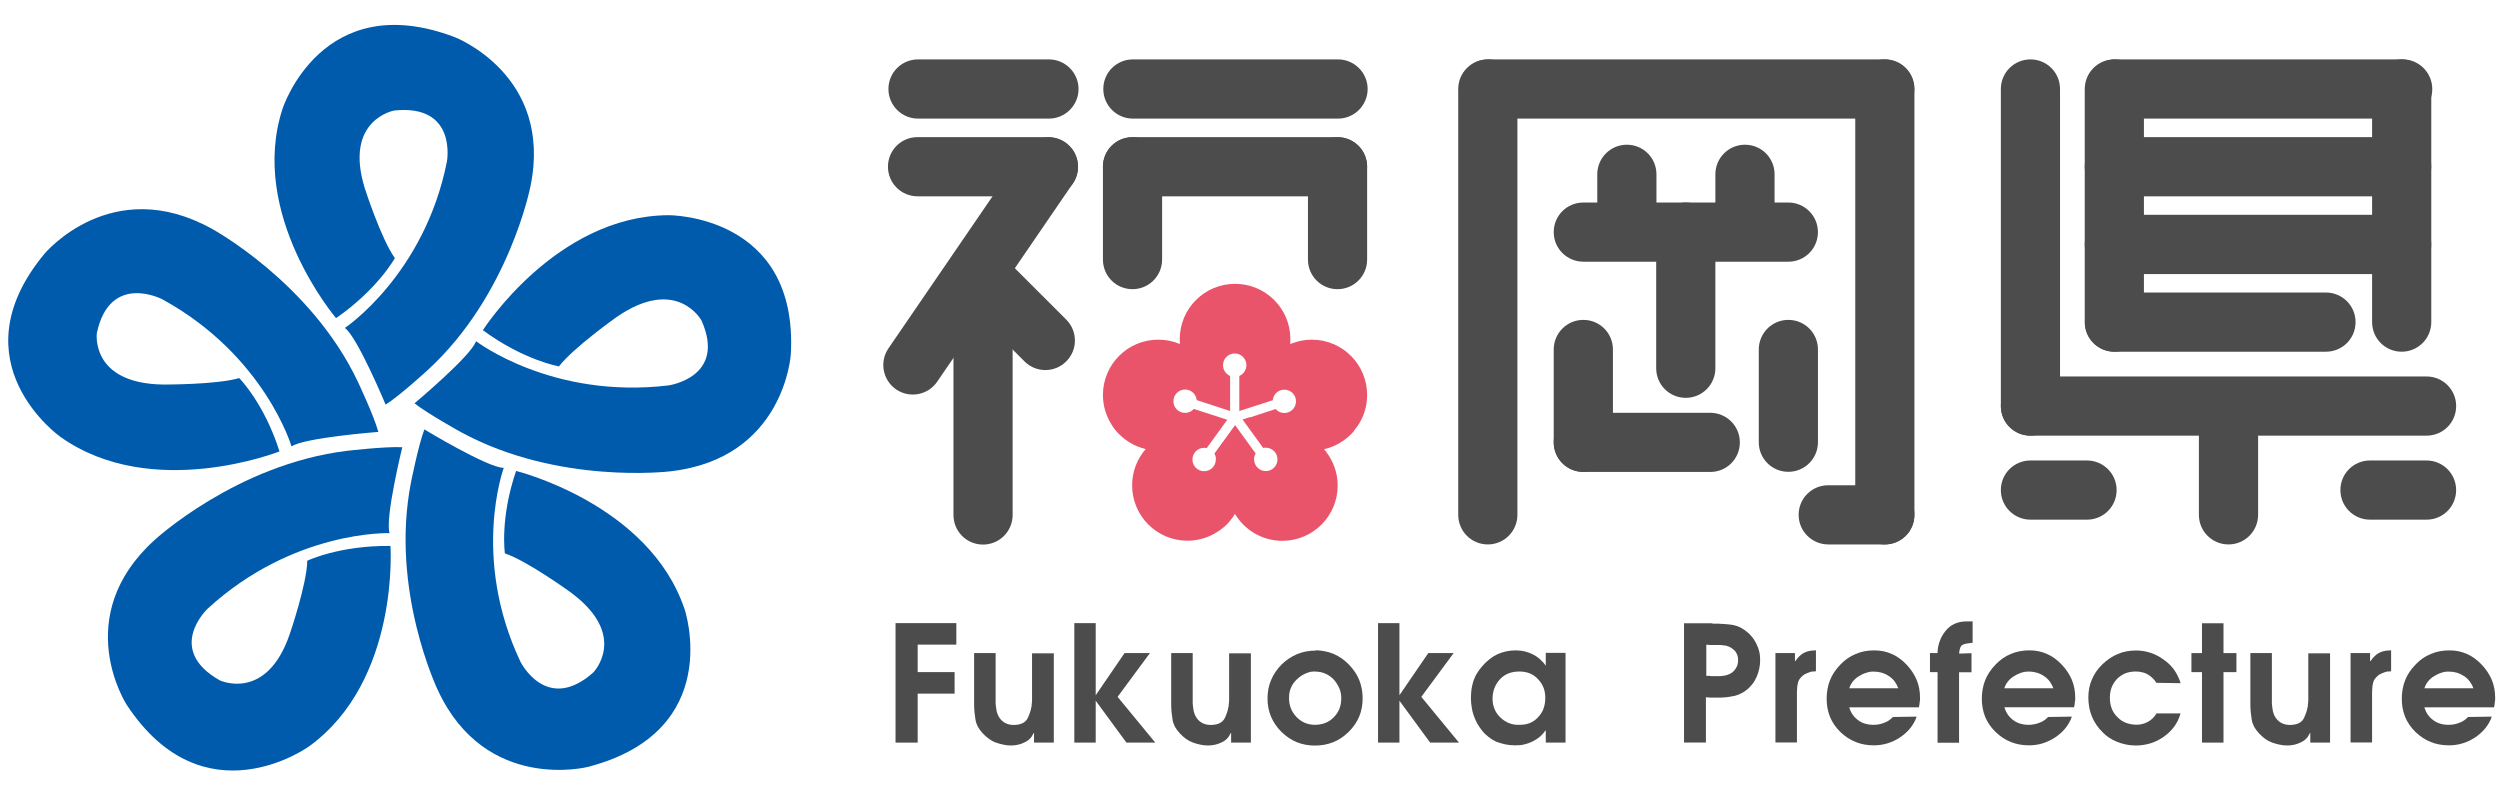 <svg width="88" height="28" viewBox="0 0 88 28" fill="none" xmlns="http://www.w3.org/2000/svg">
<g id="_x3C_&#227;&#131;&#172;&#227;&#130;&#164;&#227;&#131;&#164;&#227;&#131;&#188;_x3E_" clip-path="url(#clip0_1104_1221)">
<g id="_&#229;&#142;&#159;&#229;&#175;&#184;_x28_&#232;&#138;&#177;&#227;&#129;&#130;&#227;&#130;&#138;_x29_">
<path id="Vector" d="M14.59 14.197C14.59 14.197 16.594 12.521 16.756 12.009C16.756 12.009 19.417 14.057 23.527 13.567C23.527 13.567 25.588 13.287 24.691 11.278C24.691 11.278 23.824 9.698 21.706 11.159C21.706 11.159 20.179 12.241 19.675 12.897C19.675 12.897 18.437 12.682 16.997 11.623C16.997 11.623 19.561 7.593 23.535 7.575C23.535 7.575 28.109 7.545 27.837 12.468C27.837 12.468 27.623 16.136 23.592 16.591C23.592 16.591 19.658 17.076 16.227 15.212C16.227 15.212 15.041 14.556 14.585 14.192" fill="#005BAC"/>
<path id="Vector_2" d="M13.575 14.245C13.575 14.245 12.577 11.851 12.139 11.544C12.139 11.544 14.94 9.676 15.732 5.684C15.732 5.684 16.104 3.658 13.877 3.89C13.877 3.89 12.087 4.209 12.844 6.638C12.844 6.638 13.413 8.406 13.899 9.085C13.899 9.085 13.308 10.17 11.829 11.199C11.829 11.199 8.726 7.549 9.947 3.824C9.947 3.824 11.33 -0.469 16.008 1.308C16.008 1.308 19.479 2.638 18.673 6.555C18.673 6.555 17.929 10.389 15.063 13.019C15.063 13.019 14.074 13.93 13.57 14.245" fill="#005BAC"/>
<path id="Vector_3" d="M13.322 15.203C13.322 15.203 10.7 15.405 10.262 15.715C10.262 15.715 9.321 12.516 5.72 10.538C5.72 10.538 3.873 9.566 3.409 11.72C3.409 11.72 3.164 13.496 5.742 13.536C5.742 13.536 7.628 13.544 8.42 13.308C8.42 13.308 9.304 14.197 9.838 15.89C9.838 15.89 5.343 17.667 2.127 15.378C2.127 15.378 -1.602 12.752 1.566 8.932C1.566 8.932 3.925 6.091 7.462 8.056C7.462 8.056 10.932 9.934 12.591 13.426C12.591 13.426 13.168 14.643 13.317 15.203" fill="#005BAC"/>
<path id="Vector_4" d="M14.16 15.746C14.16 15.746 13.543 18.258 13.714 18.766C13.714 18.766 10.335 18.648 7.307 21.427C7.307 21.427 5.797 22.849 7.735 23.948C7.735 23.948 9.377 24.722 10.199 22.32C10.199 22.32 10.803 20.56 10.816 19.738C10.816 19.738 11.946 19.195 13.744 19.217C13.744 19.217 14.072 23.965 10.873 26.276C10.873 26.276 7.18 28.945 4.457 24.805C4.457 24.805 2.453 21.72 5.438 19.011C5.438 19.011 8.322 16.341 12.217 15.869C12.217 15.869 13.56 15.711 14.156 15.742" fill="#005BAC"/>
<path id="Vector_5" d="M14.945 15.12C14.945 15.12 17.185 16.476 17.733 16.468C17.733 16.468 16.577 19.605 18.319 23.291C18.319 23.291 19.234 25.137 20.884 23.671C20.884 23.671 22.153 22.371 20.083 20.848C20.083 20.848 18.564 19.745 17.772 19.479C17.772 19.479 17.592 18.258 18.166 16.577C18.166 16.577 22.857 17.732 24.1 21.452C24.1 21.452 25.544 25.728 20.704 26.993C20.704 26.993 17.093 27.925 15.409 24.288C15.409 24.288 13.719 20.765 14.468 16.975C14.468 16.975 14.73 15.658 14.936 15.12" fill="#005BAC"/>
<path id="Vector_6" d="M31.523 21.934H33.663V22.691H32.302V23.658H33.602V24.416H32.302V26.14H31.523V21.934Z" fill="#4C4C4C"/>
<path id="Vector_7" d="M37.094 22.989V26.14H36.398V25.803H36.385C36.346 25.886 36.302 25.956 36.245 26.009C36.188 26.065 36.127 26.105 36.057 26.135C35.987 26.171 35.908 26.197 35.834 26.214C35.755 26.232 35.672 26.241 35.584 26.241C35.488 26.241 35.396 26.232 35.309 26.21C35.221 26.192 35.134 26.166 35.046 26.135C34.963 26.105 34.884 26.061 34.806 26.004C34.727 25.947 34.657 25.882 34.591 25.812C34.521 25.737 34.464 25.658 34.42 25.58C34.381 25.501 34.35 25.418 34.337 25.335C34.324 25.247 34.311 25.16 34.302 25.068C34.293 24.976 34.289 24.879 34.289 24.779V22.989H35.046V24.696C35.046 24.722 35.046 24.748 35.046 24.77C35.046 24.796 35.051 24.818 35.055 24.849C35.055 24.879 35.064 24.91 35.068 24.941C35.072 24.971 35.077 25.002 35.081 25.033C35.09 25.059 35.099 25.085 35.108 25.116C35.116 25.146 35.125 25.168 35.138 25.195C35.164 25.243 35.195 25.286 35.23 25.33C35.265 25.37 35.309 25.405 35.357 25.435C35.401 25.462 35.453 25.483 35.506 25.497C35.558 25.51 35.615 25.518 35.676 25.518C35.803 25.518 35.908 25.497 35.992 25.457C36.075 25.418 36.14 25.352 36.18 25.269C36.219 25.181 36.254 25.094 36.28 25.002C36.307 24.91 36.32 24.814 36.324 24.713V24.696C36.324 24.696 36.324 24.683 36.328 24.674V22.997H37.086L37.094 22.989Z" fill="#4C4C4C"/>
<path id="Vector_8" d="M37.816 21.934H38.569V24.472L39.584 22.989H40.477L39.339 24.529L40.666 26.14H39.65L38.569 24.665V26.14H37.816V21.934Z" fill="#4C4C4C"/>
<path id="Vector_9" d="M44.031 22.989V26.14H43.335V25.803H43.322C43.282 25.886 43.239 25.956 43.182 26.009C43.125 26.065 43.064 26.105 42.994 26.135C42.924 26.171 42.845 26.197 42.77 26.214C42.692 26.232 42.608 26.241 42.521 26.241C42.425 26.241 42.333 26.232 42.245 26.21C42.158 26.192 42.07 26.166 41.983 26.135C41.9 26.105 41.821 26.061 41.742 26.004C41.663 25.947 41.593 25.882 41.528 25.812C41.458 25.737 41.401 25.658 41.357 25.58C41.318 25.501 41.287 25.418 41.274 25.335C41.261 25.247 41.248 25.16 41.239 25.068C41.23 24.976 41.226 24.879 41.226 24.779V22.989H41.983V24.696C41.983 24.722 41.983 24.748 41.983 24.77C41.983 24.796 41.987 24.818 41.992 24.849C41.992 24.879 42 24.91 42.005 24.941C42.009 24.971 42.013 25.002 42.018 25.033C42.026 25.059 42.035 25.085 42.044 25.116C42.053 25.146 42.062 25.168 42.075 25.195C42.101 25.243 42.132 25.286 42.166 25.33C42.202 25.37 42.245 25.405 42.293 25.435C42.337 25.462 42.39 25.483 42.442 25.497C42.495 25.51 42.552 25.518 42.613 25.518C42.74 25.518 42.845 25.497 42.928 25.457C43.011 25.418 43.077 25.352 43.116 25.269C43.156 25.181 43.191 25.094 43.217 25.002C43.243 24.91 43.256 24.814 43.261 24.713V24.696C43.261 24.696 43.261 24.683 43.265 24.674V22.997H44.022L44.031 22.989Z" fill="#4C4C4C"/>
<path id="Vector_10" d="M46.954 23.023C47.151 23.107 47.326 23.233 47.488 23.4C47.646 23.562 47.768 23.745 47.847 23.942C47.926 24.144 47.965 24.354 47.965 24.581C47.965 24.809 47.926 25.028 47.843 25.225C47.76 25.422 47.637 25.601 47.471 25.763C47.309 25.925 47.125 26.047 46.928 26.126C46.731 26.205 46.512 26.244 46.285 26.244C46.057 26.244 45.847 26.205 45.65 26.126C45.453 26.047 45.274 25.925 45.107 25.763C44.945 25.601 44.823 25.422 44.74 25.225C44.657 25.028 44.617 24.818 44.617 24.586C44.617 24.354 44.657 24.135 44.744 23.934C44.827 23.737 44.95 23.553 45.112 23.391C45.278 23.229 45.462 23.107 45.663 23.023C45.864 22.94 46.083 22.901 46.315 22.901V22.888C46.547 22.896 46.762 22.94 46.954 23.023ZM46.25 23.64C46.25 23.64 46.228 23.64 46.215 23.64H46.18C46.18 23.64 46.171 23.645 46.166 23.645H46.145C46.096 23.658 46.048 23.671 46.005 23.689C45.961 23.706 45.913 23.724 45.869 23.75C45.825 23.776 45.781 23.802 45.742 23.833C45.703 23.864 45.667 23.894 45.637 23.925C45.593 23.969 45.554 24.017 45.519 24.065C45.488 24.113 45.458 24.166 45.436 24.223C45.414 24.279 45.396 24.336 45.387 24.393C45.379 24.45 45.374 24.511 45.374 24.577C45.374 24.704 45.396 24.826 45.44 24.936C45.484 25.045 45.549 25.146 45.637 25.238C45.724 25.33 45.821 25.395 45.93 25.444C46.039 25.487 46.158 25.514 46.285 25.514C46.411 25.514 46.538 25.492 46.652 25.448C46.762 25.404 46.862 25.338 46.95 25.247C47.037 25.159 47.103 25.058 47.147 24.949C47.191 24.835 47.212 24.717 47.212 24.581C47.212 24.446 47.191 24.332 47.142 24.223C47.094 24.113 47.029 24.012 46.946 23.916C46.854 23.824 46.753 23.754 46.648 23.71C46.538 23.662 46.42 23.64 46.289 23.64V23.627C46.289 23.627 46.267 23.64 46.254 23.64" fill="#4C4C4C"/>
<path id="Vector_11" d="M48.507 21.934H49.26V24.472L50.275 22.989H51.168L50.03 24.529L51.356 26.14H50.341L49.26 24.665V26.14H48.507V21.934Z" fill="#4C4C4C"/>
<path id="Vector_12" d="M55.107 26.14H54.411V25.715H54.398C54.35 25.785 54.293 25.851 54.232 25.908C54.17 25.965 54.1 26.013 54.026 26.057C53.947 26.101 53.868 26.14 53.785 26.166C53.706 26.192 53.623 26.214 53.54 26.227H53.514C53.514 26.227 53.496 26.227 53.488 26.232C53.474 26.232 53.466 26.232 53.457 26.232C53.448 26.232 53.439 26.232 53.431 26.232H53.404C53.404 26.232 53.387 26.232 53.378 26.236H53.326C53.203 26.236 53.089 26.223 52.98 26.201C52.87 26.175 52.765 26.144 52.669 26.109C52.573 26.066 52.481 26.009 52.398 25.943C52.315 25.877 52.24 25.807 52.17 25.72C52.109 25.645 52.056 25.562 52.004 25.475C51.956 25.387 51.912 25.295 51.877 25.195C51.842 25.098 51.816 24.993 51.803 24.888C51.785 24.783 51.776 24.678 51.776 24.569C51.776 24.459 51.785 24.354 51.798 24.254C51.811 24.153 51.838 24.057 51.868 23.96C51.899 23.869 51.938 23.781 51.995 23.694C52.048 23.606 52.109 23.523 52.183 23.44C52.262 23.348 52.345 23.269 52.437 23.199C52.525 23.129 52.617 23.072 52.713 23.028C52.809 22.985 52.914 22.95 53.019 22.928C53.124 22.906 53.238 22.893 53.356 22.893C53.466 22.893 53.571 22.906 53.667 22.928C53.763 22.954 53.86 22.985 53.952 23.033C54.043 23.076 54.127 23.133 54.205 23.203C54.284 23.273 54.354 23.348 54.411 23.435V22.98H55.107V26.131V26.14ZM54.328 24.201C54.288 24.092 54.223 23.995 54.135 23.904C54.052 23.812 53.956 23.746 53.846 23.702C53.737 23.659 53.614 23.637 53.483 23.637C53.343 23.637 53.216 23.659 53.102 23.702C52.989 23.746 52.888 23.816 52.8 23.908C52.713 24.004 52.647 24.109 52.603 24.223C52.56 24.337 52.538 24.464 52.538 24.599C52.538 24.726 52.56 24.849 52.608 24.958C52.652 25.068 52.722 25.168 52.814 25.256C52.906 25.343 53.006 25.409 53.116 25.453C53.225 25.497 53.343 25.518 53.474 25.514C53.61 25.514 53.737 25.497 53.846 25.453C53.956 25.409 54.056 25.339 54.14 25.247C54.227 25.155 54.293 25.055 54.332 24.941C54.372 24.831 54.394 24.704 54.394 24.569V24.556C54.394 24.429 54.372 24.311 54.332 24.201" fill="#4C4C4C"/>
<path id="Vector_13" d="M59.278 26.14V21.939H60.267C60.267 21.939 60.281 21.952 60.289 21.952H60.342C60.438 21.952 60.53 21.952 60.622 21.961C60.714 21.965 60.801 21.974 60.889 21.983C60.976 21.991 61.064 22.009 61.151 22.04C61.239 22.07 61.322 22.118 61.405 22.175C61.493 22.237 61.572 22.302 61.637 22.381C61.707 22.455 61.764 22.543 61.812 22.635C61.86 22.731 61.9 22.827 61.922 22.924C61.948 23.02 61.957 23.125 61.957 23.23C61.957 23.335 61.948 23.44 61.926 23.536C61.904 23.637 61.873 23.733 61.834 23.825C61.79 23.922 61.742 24.009 61.677 24.088C61.615 24.167 61.541 24.241 61.458 24.302C61.401 24.346 61.34 24.385 61.274 24.416C61.208 24.447 61.143 24.473 61.077 24.49C61.007 24.504 60.933 24.517 60.863 24.53C60.792 24.543 60.722 24.547 60.648 24.552C60.617 24.552 60.587 24.556 60.556 24.556H60.202L60.048 24.543V26.136H59.27L59.278 26.14ZM60.197 23.79C60.197 23.79 60.206 23.799 60.211 23.799C60.211 23.799 60.219 23.799 60.224 23.799H60.473C60.504 23.799 60.534 23.799 60.561 23.799C60.587 23.799 60.617 23.795 60.644 23.79C60.674 23.79 60.701 23.782 60.727 23.777C60.753 23.773 60.775 23.764 60.806 23.755C60.863 23.738 60.915 23.711 60.959 23.681C61.003 23.65 61.042 23.611 61.077 23.563C61.112 23.515 61.138 23.466 61.156 23.414C61.173 23.357 61.182 23.3 61.182 23.239C61.182 23.173 61.173 23.116 61.156 23.064C61.138 23.011 61.108 22.963 61.073 22.915C61.033 22.875 60.989 22.836 60.941 22.805C60.893 22.775 60.841 22.753 60.784 22.735C60.762 22.727 60.74 22.722 60.714 22.722C60.692 22.722 60.67 22.718 60.644 22.714C60.617 22.714 60.591 22.709 60.565 22.705C60.539 22.705 60.517 22.705 60.491 22.705H60.202L60.062 22.692V23.79H60.202H60.197Z" fill="#4C4C4C"/>
<path id="Vector_14" d="M62.495 22.988H63.182V23.273H63.195C63.234 23.212 63.282 23.159 63.326 23.111C63.374 23.063 63.422 23.023 63.475 22.993C63.528 22.962 63.584 22.94 63.65 22.923C63.716 22.905 63.786 22.896 63.864 22.896L63.921 22.888V23.623C63.921 23.623 63.891 23.636 63.878 23.636C63.864 23.636 63.851 23.636 63.843 23.636C63.825 23.636 63.812 23.636 63.799 23.636C63.786 23.636 63.773 23.64 63.764 23.645C63.737 23.645 63.711 23.654 63.685 23.667C63.659 23.675 63.633 23.689 63.606 23.697C63.58 23.71 63.554 23.719 63.532 23.732C63.506 23.745 63.484 23.759 63.466 23.776C63.418 23.816 63.379 23.855 63.348 23.899C63.317 23.942 63.295 23.991 63.287 24.043C63.274 24.091 63.265 24.144 63.261 24.196C63.256 24.249 63.252 24.306 63.252 24.363V26.135H62.495V22.984V22.988Z" fill="#4C4C4C"/>
<path id="Vector_15" d="M65.094 24.901C65.125 25.002 65.164 25.085 65.217 25.16C65.269 25.234 65.331 25.295 65.409 25.352C65.484 25.409 65.567 25.448 65.654 25.475C65.742 25.501 65.834 25.514 65.926 25.514C65.996 25.514 66.066 25.51 66.136 25.497C66.206 25.483 66.267 25.466 66.329 25.44C66.394 25.418 66.451 25.387 66.499 25.352C66.547 25.317 66.591 25.282 66.63 25.238L67.466 25.225C67.418 25.37 67.344 25.501 67.248 25.623C67.151 25.746 67.029 25.855 66.889 25.952C66.744 26.048 66.596 26.118 66.438 26.166C66.28 26.214 66.123 26.236 65.957 26.236C65.725 26.236 65.51 26.197 65.318 26.118C65.121 26.039 64.941 25.921 64.779 25.764C64.617 25.606 64.495 25.427 64.416 25.234C64.337 25.037 64.298 24.827 64.298 24.595C64.298 24.363 64.337 24.144 64.416 23.943C64.495 23.746 64.617 23.562 64.779 23.396C64.937 23.23 65.116 23.103 65.318 23.02C65.514 22.936 65.733 22.893 65.97 22.893C66.206 22.893 66.403 22.936 66.591 23.02C66.784 23.103 66.954 23.23 67.112 23.396C67.265 23.558 67.383 23.737 67.466 23.93C67.545 24.122 67.585 24.328 67.585 24.551C67.585 24.578 67.585 24.604 67.585 24.63C67.585 24.656 67.58 24.678 67.576 24.7C67.576 24.722 67.571 24.744 67.567 24.77C67.567 24.792 67.563 24.814 67.558 24.84C67.558 24.849 67.554 24.853 67.55 24.858C67.55 24.862 67.55 24.871 67.55 24.875V24.91V24.897H65.103L65.094 24.901ZM66.819 24.227C66.788 24.14 66.744 24.061 66.692 23.987C66.635 23.912 66.569 23.851 66.49 23.799C66.412 23.746 66.329 23.707 66.241 23.68C66.153 23.654 66.062 23.641 65.961 23.641H65.917C65.825 23.641 65.738 23.663 65.654 23.694C65.567 23.724 65.488 23.768 65.405 23.82C65.326 23.873 65.261 23.934 65.208 24.004C65.156 24.074 65.116 24.153 65.09 24.241V24.227H66.823H66.819Z" fill="#4C4C4C"/>
<path id="Vector_16" d="M68.202 23.659H67.935V22.989H68.202C68.202 22.845 68.228 22.709 68.276 22.578C68.32 22.446 68.39 22.324 68.482 22.21C68.574 22.096 68.679 22.009 68.806 21.956C68.933 21.899 69.073 21.873 69.231 21.873H69.436V22.626C69.357 22.635 69.287 22.643 69.231 22.652C69.174 22.661 69.126 22.674 69.09 22.696C69.051 22.709 69.025 22.744 69.003 22.797C68.981 22.849 68.968 22.919 68.959 23.006L69.397 22.993V23.663H68.959V26.145H68.202V23.663V23.659Z" fill="#4C4C4C"/>
<path id="Vector_17" d="M70.557 24.901C70.587 25.002 70.627 25.085 70.679 25.159C70.732 25.233 70.793 25.295 70.872 25.352C70.946 25.409 71.029 25.448 71.117 25.474C71.204 25.5 71.296 25.514 71.388 25.514C71.458 25.514 71.528 25.509 71.598 25.496C71.668 25.483 71.73 25.465 71.791 25.439C71.857 25.417 71.913 25.387 71.962 25.352C72.01 25.317 72.053 25.282 72.093 25.238L72.929 25.225C72.881 25.369 72.806 25.5 72.71 25.623C72.614 25.745 72.491 25.855 72.351 25.951C72.207 26.047 72.058 26.117 71.9 26.166C71.743 26.214 71.585 26.236 71.419 26.236C71.187 26.236 70.972 26.196 70.78 26.117C70.583 26.039 70.404 25.921 70.242 25.763C70.08 25.605 69.957 25.426 69.878 25.233C69.8 25.037 69.76 24.826 69.76 24.595C69.76 24.363 69.8 24.144 69.878 23.942C69.957 23.745 70.08 23.562 70.242 23.395C70.399 23.229 70.579 23.102 70.78 23.019C70.977 22.936 71.196 22.892 71.432 22.892C71.668 22.892 71.865 22.936 72.053 23.019C72.246 23.102 72.417 23.229 72.574 23.395C72.728 23.557 72.846 23.737 72.929 23.929C73.008 24.122 73.047 24.328 73.047 24.551C73.047 24.577 73.047 24.603 73.047 24.63C73.047 24.656 73.043 24.678 73.038 24.7C73.038 24.721 73.034 24.743 73.029 24.77C73.029 24.791 73.025 24.813 73.021 24.84C73.021 24.848 73.016 24.853 73.012 24.857C73.012 24.861 73.012 24.87 73.012 24.875V24.91V24.896H70.566L70.557 24.901ZM72.277 24.227C72.246 24.139 72.202 24.061 72.15 23.986C72.093 23.912 72.027 23.851 71.948 23.798C71.87 23.745 71.787 23.706 71.699 23.68C71.612 23.654 71.52 23.64 71.419 23.64H71.375C71.283 23.64 71.196 23.662 71.113 23.693C71.025 23.724 70.946 23.767 70.863 23.82C70.784 23.872 70.719 23.934 70.666 24.004C70.614 24.074 70.574 24.152 70.548 24.24V24.227H72.281H72.277Z" fill="#4C4C4C"/>
<path id="Vector_18" d="M76.753 25.116C76.705 25.291 76.631 25.444 76.53 25.58C76.429 25.715 76.307 25.834 76.158 25.939C76.009 26.039 75.856 26.118 75.694 26.166C75.532 26.214 75.366 26.241 75.191 26.241H75.112C75.112 26.241 75.103 26.236 75.099 26.236H75.086C74.985 26.236 74.889 26.219 74.793 26.197C74.696 26.175 74.6 26.144 74.504 26.105C74.407 26.066 74.32 26.017 74.241 25.965C74.158 25.912 74.084 25.851 74.018 25.781C73.935 25.702 73.86 25.615 73.795 25.518C73.729 25.422 73.677 25.322 73.633 25.216C73.593 25.111 73.558 25.002 73.541 24.893C73.519 24.783 73.51 24.669 73.51 24.551C73.51 24.319 73.55 24.105 73.637 23.912C73.72 23.715 73.843 23.54 74.005 23.383C74.171 23.225 74.35 23.103 74.547 23.02C74.744 22.936 74.954 22.897 75.186 22.897C75.362 22.897 75.528 22.923 75.69 22.976C75.852 23.028 76.009 23.107 76.158 23.216C76.311 23.322 76.434 23.444 76.534 23.584C76.631 23.724 76.705 23.877 76.758 24.048L75.904 24.035C75.865 23.969 75.817 23.912 75.764 23.864C75.712 23.816 75.659 23.772 75.598 23.737C75.537 23.702 75.471 23.676 75.401 23.663C75.331 23.645 75.257 23.637 75.178 23.637C75.042 23.637 74.919 23.659 74.81 23.702C74.701 23.746 74.604 23.816 74.517 23.899C74.434 23.991 74.372 24.092 74.329 24.197C74.289 24.306 74.267 24.424 74.267 24.56C74.267 24.7 74.289 24.827 74.333 24.941C74.377 25.055 74.442 25.155 74.534 25.243C74.622 25.335 74.722 25.4 74.836 25.444C74.95 25.488 75.077 25.51 75.217 25.51C75.287 25.51 75.353 25.501 75.418 25.483C75.484 25.466 75.55 25.44 75.611 25.405C75.677 25.37 75.729 25.33 75.777 25.282C75.825 25.234 75.869 25.181 75.904 25.12V25.111H76.758L76.753 25.116Z" fill="#4C4C4C"/>
<path id="Vector_19" d="M77.51 23.659H77.138V22.989H77.51V21.939H78.267V22.989H78.722V23.659H78.267V26.14H77.51V23.659Z" fill="#4C4C4C"/>
<path id="Vector_20" d="M82.018 22.989V26.14H81.322V25.803H81.309C81.27 25.886 81.226 25.956 81.169 26.009C81.112 26.065 81.051 26.105 80.981 26.135C80.911 26.171 80.832 26.197 80.758 26.214C80.679 26.232 80.596 26.241 80.508 26.241C80.412 26.241 80.32 26.232 80.233 26.21C80.145 26.192 80.058 26.166 79.97 26.135C79.887 26.105 79.808 26.061 79.729 26.004C79.65 25.947 79.581 25.882 79.515 25.812C79.445 25.737 79.388 25.658 79.344 25.58C79.305 25.501 79.274 25.418 79.261 25.335C79.248 25.247 79.235 25.16 79.226 25.068C79.217 24.976 79.213 24.879 79.213 24.779V22.989H79.97V24.696C79.97 24.722 79.97 24.748 79.97 24.77C79.97 24.796 79.974 24.818 79.979 24.849C79.979 24.879 79.987 24.91 79.992 24.941C79.996 24.971 80.001 25.002 80.005 25.033C80.014 25.059 80.022 25.085 80.031 25.116C80.04 25.146 80.049 25.168 80.062 25.195C80.088 25.243 80.119 25.286 80.154 25.33C80.189 25.37 80.233 25.405 80.281 25.435C80.325 25.462 80.377 25.483 80.43 25.497C80.482 25.51 80.539 25.518 80.6 25.518C80.727 25.518 80.832 25.497 80.915 25.457C80.999 25.418 81.064 25.352 81.103 25.269C81.143 25.181 81.178 25.094 81.204 25.002C81.23 24.91 81.244 24.814 81.248 24.713V24.696C81.248 24.696 81.248 24.683 81.252 24.674V22.997H82.009L82.018 22.989Z" fill="#4C4C4C"/>
<path id="Vector_21" d="M82.74 22.988H83.427V23.273H83.441C83.48 23.212 83.528 23.159 83.572 23.111C83.62 23.063 83.668 23.023 83.721 22.993C83.773 22.962 83.83 22.94 83.896 22.923C83.961 22.905 84.031 22.896 84.11 22.896L84.167 22.888V23.623C84.167 23.623 84.136 23.636 84.123 23.636C84.11 23.636 84.097 23.636 84.088 23.636C84.071 23.636 84.058 23.636 84.044 23.636C84.031 23.636 84.018 23.64 84.009 23.645C83.983 23.645 83.957 23.654 83.931 23.667C83.904 23.675 83.878 23.689 83.852 23.697C83.826 23.71 83.799 23.719 83.778 23.732C83.751 23.745 83.729 23.759 83.712 23.776C83.664 23.816 83.624 23.855 83.594 23.899C83.563 23.942 83.541 23.991 83.532 24.043C83.519 24.091 83.51 24.144 83.506 24.196C83.502 24.249 83.497 24.306 83.497 24.363V26.135H82.74V22.984V22.988Z" fill="#4C4C4C"/>
<path id="Vector_22" d="M85.339 24.901C85.37 25.002 85.409 25.085 85.462 25.16C85.514 25.234 85.575 25.295 85.654 25.352C85.728 25.409 85.812 25.448 85.899 25.475C85.987 25.501 86.079 25.514 86.171 25.514C86.24 25.514 86.311 25.51 86.381 25.497C86.451 25.483 86.512 25.466 86.573 25.44C86.639 25.418 86.696 25.387 86.744 25.352C86.792 25.317 86.836 25.282 86.875 25.238L87.711 25.225C87.663 25.37 87.588 25.501 87.492 25.623C87.396 25.746 87.273 25.855 87.133 25.952C86.989 26.048 86.84 26.118 86.683 26.166C86.525 26.214 86.368 26.236 86.201 26.236C85.969 26.236 85.755 26.197 85.562 26.118C85.365 26.039 85.186 25.921 85.024 25.764C84.862 25.606 84.739 25.427 84.661 25.234C84.582 25.037 84.543 24.827 84.543 24.595C84.543 24.363 84.582 24.144 84.661 23.943C84.739 23.746 84.862 23.562 85.024 23.396C85.181 23.23 85.361 23.103 85.562 23.02C85.759 22.936 85.978 22.893 86.214 22.893C86.451 22.893 86.648 22.936 86.836 23.02C87.028 23.103 87.199 23.23 87.356 23.396C87.51 23.558 87.628 23.737 87.711 23.93C87.79 24.122 87.829 24.328 87.829 24.551C87.829 24.578 87.829 24.604 87.829 24.63C87.829 24.656 87.825 24.678 87.82 24.7C87.82 24.722 87.816 24.744 87.812 24.77C87.812 24.792 87.807 24.814 87.803 24.84C87.803 24.849 87.799 24.853 87.794 24.858C87.794 24.862 87.794 24.871 87.794 24.875V24.91V24.897H85.348L85.339 24.901ZM87.063 24.227C87.033 24.14 86.989 24.061 86.936 23.987C86.879 23.912 86.814 23.851 86.735 23.799C86.656 23.746 86.573 23.707 86.486 23.68C86.398 23.654 86.306 23.641 86.206 23.641H86.162C86.07 23.641 85.982 23.663 85.899 23.694C85.812 23.724 85.733 23.768 85.65 23.82C85.571 23.873 85.505 23.934 85.453 24.004C85.4 24.074 85.361 24.153 85.335 24.241V24.227H87.068H87.063Z" fill="#4C4C4C"/>
<path id="Vector_23" d="M47.099 4.175H39.878C39.305 4.175 38.836 3.711 38.836 3.133C38.836 2.555 39.3 2.091 39.878 2.091H47.099C47.672 2.091 48.141 2.56 48.141 3.133C48.141 3.706 47.672 4.175 47.099 4.175Z" fill="#4C4C4C"/>
<path id="Vector_24" d="M84.574 4.175H74.456C73.882 4.175 73.414 3.711 73.414 3.133C73.414 2.555 73.882 2.091 74.456 2.091H84.574C85.147 2.091 85.616 2.56 85.616 3.133C85.616 3.706 85.152 4.175 84.574 4.175Z" fill="#4C4C4C"/>
<path id="Vector_25" d="M84.538 6.91H74.424C73.851 6.91 73.383 6.446 73.383 5.868C73.383 5.291 73.847 4.827 74.424 4.827H84.538C85.112 4.827 85.58 5.291 85.58 5.868C85.58 6.446 85.116 6.91 84.538 6.91Z" fill="#4C4C4C"/>
<path id="Vector_26" d="M84.538 9.646H74.424C73.851 9.646 73.383 9.182 73.383 8.604C73.383 8.026 73.847 7.562 74.424 7.562H84.538C85.112 7.562 85.58 8.026 85.58 8.604C85.58 9.182 85.116 9.646 84.538 9.646Z" fill="#4C4C4C"/>
<path id="Vector_27" d="M81.874 12.38H74.43C73.856 12.38 73.388 11.916 73.388 11.338C73.388 10.761 73.852 10.297 74.43 10.297H81.874C82.448 10.297 82.916 10.761 82.916 11.338C82.916 11.916 82.452 12.38 81.874 12.38Z" fill="#4C4C4C"/>
<path id="Vector_28" d="M62.95 9.212H55.733C55.16 9.212 54.691 8.748 54.691 8.171C54.691 7.593 55.155 7.129 55.733 7.129H62.95C63.523 7.129 63.991 7.593 63.991 8.171C63.991 8.748 63.528 9.212 62.95 9.212Z" fill="#4C4C4C"/>
<path id="Vector_29" d="M66.342 4.175H52.395C51.821 4.175 51.353 3.711 51.353 3.133C51.353 2.555 51.817 2.091 52.395 2.091H66.342C66.916 2.091 67.384 2.56 67.384 3.133C67.384 3.706 66.92 4.175 66.342 4.175Z" fill="#4C4C4C"/>
<path id="Vector_30" d="M47.081 6.91H39.864C39.291 6.91 38.823 6.446 38.823 5.868C38.823 5.291 39.287 4.827 39.864 4.827H47.081C47.654 4.827 48.123 5.291 48.123 5.868C48.123 6.446 47.659 6.91 47.081 6.91Z" fill="#4C4C4C"/>
<path id="Vector_31" d="M33.562 18.127V9.676C33.562 9.103 34.025 8.635 34.603 8.635C35.181 8.635 35.645 9.099 35.645 9.676V18.127C35.645 18.701 35.181 19.169 34.603 19.169C34.025 19.169 33.562 18.705 33.562 18.127Z" fill="#4C4C4C"/>
<path id="Vector_32" d="M51.33 18.127V3.133C51.33 2.56 51.794 2.091 52.372 2.091C52.949 2.091 53.413 2.555 53.413 3.133V18.122C53.413 18.696 52.949 19.164 52.372 19.164C51.794 19.164 51.33 18.7 51.33 18.122" fill="#4C4C4C"/>
<path id="Vector_33" d="M65.305 18.127V3.133C65.305 2.56 65.769 2.091 66.346 2.091C66.924 2.091 67.388 2.555 67.388 3.133V18.122C67.388 18.696 66.924 19.164 66.346 19.164C65.769 19.164 65.305 18.7 65.305 18.122" fill="#4C4C4C"/>
<path id="Vector_34" d="M85.415 15.335H71.472C70.898 15.335 70.43 14.871 70.43 14.293C70.43 13.715 70.894 13.252 71.472 13.252H85.415C85.989 13.252 86.457 13.715 86.457 14.293C86.457 14.871 85.993 15.335 85.415 15.335Z" fill="#4C4C4C"/>
<path id="Vector_35" d="M37.763 6.46L32.989 13.436C32.665 13.909 32.017 14.031 31.544 13.707C31.072 13.383 30.949 12.736 31.273 12.263L36.048 5.287C36.371 4.814 37.019 4.692 37.492 5.016C37.965 5.339 38.087 5.987 37.763 6.46Z" fill="#4C4C4C"/>
<path id="Vector_36" d="M36.923 4.175H32.315C31.742 4.175 31.273 3.711 31.273 3.133C31.273 2.555 31.737 2.091 32.315 2.091H36.923C37.497 2.091 37.965 2.56 37.965 3.133C37.965 3.706 37.497 4.175 36.923 4.175Z" fill="#4C4C4C"/>
<path id="Vector_37" d="M85.415 18.292H83.423C82.85 18.292 82.382 17.828 82.382 17.251C82.382 16.673 82.846 16.209 83.423 16.209H85.415C85.988 16.209 86.456 16.673 86.456 17.251C86.456 17.828 85.992 18.292 85.415 18.292Z" fill="#4C4C4C"/>
<path id="Vector_38" d="M73.463 18.292H71.472C70.898 18.292 70.43 17.828 70.43 17.251C70.43 16.673 70.894 16.209 71.472 16.209H73.463C74.036 16.209 74.505 16.673 74.505 17.251C74.505 17.828 74.041 18.292 73.463 18.292Z" fill="#4C4C4C"/>
<path id="Vector_39" d="M60.381 8.127V6.135C60.381 5.562 60.845 5.094 61.423 5.094C62.001 5.094 62.465 5.558 62.465 6.135V8.127C62.465 8.7 62.001 9.168 61.423 9.168C60.845 9.168 60.381 8.704 60.381 8.127Z" fill="#4C4C4C"/>
<path id="Vector_40" d="M56.224 8.127V6.135C56.224 5.562 56.688 5.094 57.266 5.094C57.843 5.094 58.307 5.558 58.307 6.135V8.127C58.307 8.7 57.843 9.168 57.266 9.168C56.688 9.168 56.224 8.704 56.224 8.127Z" fill="#4C4C4C"/>
<path id="Vector_41" d="M66.345 19.164H64.354C63.781 19.164 63.312 18.7 63.312 18.122C63.312 17.544 63.776 17.081 64.354 17.081H66.345C66.919 17.081 67.387 17.544 67.387 18.122C67.387 18.7 66.923 19.164 66.345 19.164Z" fill="#4C4C4C"/>
<path id="Vector_42" d="M38.823 9.137V5.873C38.823 5.299 39.287 4.831 39.864 4.831C40.442 4.831 40.906 5.295 40.906 5.873V9.137C40.906 9.711 40.442 10.179 39.864 10.179C39.287 10.179 38.823 9.715 38.823 9.137Z" fill="#4C4C4C"/>
<path id="Vector_43" d="M36.062 12.721L33.751 10.411C33.344 10.004 33.344 9.347 33.751 8.94C34.158 8.533 34.815 8.533 35.221 8.94L37.532 11.251C37.939 11.658 37.939 12.314 37.532 12.721C37.125 13.128 36.469 13.128 36.062 12.721Z" fill="#4C4C4C"/>
<path id="Vector_44" d="M55.733 14.53H60.201C60.775 14.53 61.243 14.994 61.243 15.572C61.243 16.15 60.779 16.613 60.201 16.613H55.733C55.16 16.613 54.691 16.15 54.691 15.572C54.691 14.994 55.155 14.53 55.733 14.53Z" fill="#4C4C4C"/>
<path id="Vector_45" d="M63.992 12.302V15.567C63.992 16.14 63.528 16.608 62.95 16.608C62.373 16.608 61.909 16.144 61.909 15.567V12.302C61.909 11.729 62.373 11.26 62.95 11.26C63.528 11.26 63.992 11.724 63.992 12.302Z" fill="#4C4C4C"/>
<path id="Vector_46" d="M72.513 3.132V14.292C72.513 14.866 72.049 15.334 71.472 15.334C70.894 15.334 70.43 14.87 70.43 14.292V3.132C70.43 2.559 70.894 2.091 71.472 2.091C72.049 2.091 72.513 2.555 72.513 3.132Z" fill="#4C4C4C"/>
<path id="Vector_47" d="M75.466 3.133V11.339C75.466 11.912 75.002 12.38 74.424 12.38C73.847 12.38 73.383 11.916 73.383 11.339V3.133C73.383 2.56 73.847 2.091 74.424 2.091C75.002 2.091 75.466 2.555 75.466 3.133Z" fill="#4C4C4C"/>
<path id="Vector_48" d="M85.581 3.132V11.338C85.581 11.912 85.117 12.38 84.54 12.38C83.962 12.38 83.498 11.916 83.498 11.338V3.132C83.498 2.559 83.962 2.091 84.54 2.091C85.117 2.091 85.581 2.555 85.581 3.132Z" fill="#4C4C4C"/>
<path id="Vector_49" d="M79.485 14.857V18.122C79.485 18.696 79.021 19.164 78.443 19.164C77.865 19.164 77.401 18.7 77.401 18.122V14.857C77.401 14.284 77.865 13.816 78.443 13.816C79.021 13.816 79.485 14.28 79.485 14.857Z" fill="#4C4C4C"/>
<path id="Vector_50" d="M56.775 12.302V15.567C56.775 16.14 56.311 16.608 55.733 16.608C55.155 16.608 54.691 16.144 54.691 15.567V12.302C54.691 11.729 55.155 11.26 55.733 11.26C56.311 11.26 56.775 11.724 56.775 12.302Z" fill="#4C4C4C"/>
<path id="Vector_51" d="M60.381 8.171V12.963C60.381 13.536 59.917 14.004 59.34 14.004C58.762 14.004 58.298 13.54 58.298 12.963V8.171C58.298 7.597 58.762 7.129 59.34 7.129C59.917 7.129 60.381 7.593 60.381 8.171Z" fill="#4C4C4C"/>
<path id="Vector_52" d="M46.04 9.137V5.873C46.04 5.299 46.504 4.831 47.081 4.831C47.659 4.831 48.123 5.295 48.123 5.873V9.137C48.123 9.711 47.659 10.179 47.081 10.179C46.504 10.179 46.04 9.715 46.04 9.137Z" fill="#4C4C4C"/>
<path id="Vector_53" d="M36.906 6.91H32.297C31.724 6.91 31.256 6.446 31.256 5.868C31.256 5.291 31.72 4.827 32.297 4.827H36.906C37.479 4.827 37.947 5.291 37.947 5.868C37.947 6.446 37.484 6.91 36.906 6.91Z" fill="#4C4C4C"/>
<path id="Vector_54" d="M47.663 15.155C47.663 15.155 47.685 15.133 47.694 15.12C47.711 15.098 47.729 15.072 47.746 15.05C47.76 15.028 47.777 15.011 47.79 14.989C47.799 14.98 47.803 14.967 47.812 14.959C48.009 14.656 48.123 14.293 48.123 13.904C48.123 12.827 47.252 11.956 46.175 11.956C45.939 11.956 45.711 12 45.501 12.079C45.471 12.088 45.444 12.096 45.414 12.109C45.418 12.053 45.422 11.996 45.422 11.939C45.422 10.862 44.551 9.991 43.475 9.991C42.398 9.991 41.527 10.862 41.527 11.939C41.527 11.978 41.527 12.018 41.532 12.061C41.532 12.079 41.532 12.092 41.532 12.109C41.3 12.009 41.042 11.956 40.77 11.956C39.694 11.956 38.823 12.827 38.823 13.904C38.823 14.289 38.937 14.648 39.129 14.95C39.138 14.963 39.147 14.98 39.155 14.993C39.164 15.007 39.177 15.02 39.186 15.037C39.208 15.068 39.23 15.098 39.252 15.129C39.519 15.457 39.891 15.703 40.328 15.807C40.031 16.149 39.851 16.595 39.851 17.085C39.851 18.162 40.722 19.033 41.799 19.033C42.232 19.033 42.635 18.889 42.959 18.648C42.959 18.648 42.963 18.648 42.967 18.643C42.993 18.622 43.02 18.6 43.05 18.578C43.055 18.578 43.063 18.569 43.068 18.565C43.09 18.543 43.116 18.525 43.138 18.503C43.147 18.495 43.155 18.49 43.16 18.482C43.182 18.464 43.199 18.442 43.217 18.425C43.225 18.416 43.239 18.403 43.247 18.394C43.261 18.381 43.269 18.368 43.282 18.35C43.352 18.271 43.414 18.184 43.471 18.092C43.812 18.657 44.429 19.037 45.138 19.037C46.215 19.037 47.086 18.166 47.086 17.09C47.086 16.648 46.937 16.241 46.687 15.913C46.661 15.877 46.635 15.842 46.608 15.812C46.88 15.751 47.134 15.628 47.348 15.466C47.361 15.457 47.374 15.444 47.392 15.431C47.418 15.409 47.444 15.387 47.471 15.366C47.497 15.339 47.528 15.313 47.554 15.287C47.562 15.278 47.576 15.269 47.584 15.256C47.611 15.23 47.637 15.199 47.663 15.169M44.013 14.678L43.737 14.766L44.464 15.768C44.495 15.759 44.525 15.759 44.556 15.759C44.783 15.759 44.967 15.943 44.967 16.171C44.967 16.398 44.783 16.582 44.556 16.582C44.328 16.582 44.145 16.398 44.145 16.171C44.145 16.158 44.145 16.14 44.145 16.127C44.145 16.118 44.145 16.11 44.145 16.105C44.149 16.079 44.158 16.057 44.166 16.031C44.171 16.018 44.179 16 44.188 15.987C44.188 15.978 44.197 15.97 44.201 15.965L43.475 14.963L42.748 15.965C42.748 15.965 42.762 15.991 42.766 16.005C42.766 16.013 42.77 16.018 42.775 16.026C42.788 16.053 42.792 16.079 42.797 16.11C42.797 16.118 42.797 16.123 42.797 16.131C42.797 16.145 42.797 16.162 42.797 16.175C42.797 16.403 42.613 16.587 42.385 16.587C42.158 16.587 41.974 16.403 41.974 16.175C41.974 15.948 42.158 15.764 42.385 15.764C42.416 15.764 42.447 15.764 42.477 15.773L43.029 15.011L43.199 14.775L42.022 14.394C41.947 14.482 41.838 14.534 41.716 14.534C41.488 14.534 41.304 14.35 41.304 14.123C41.304 13.895 41.488 13.711 41.716 13.711C41.93 13.711 42.105 13.877 42.123 14.083L43.02 14.376L43.3 14.468V13.234C43.155 13.173 43.05 13.024 43.05 12.853C43.05 12.626 43.234 12.442 43.462 12.442C43.689 12.442 43.873 12.626 43.873 12.853C43.873 13.024 43.773 13.168 43.624 13.234V14.468L44.801 14.088C44.819 13.877 44.994 13.716 45.208 13.716C45.436 13.716 45.619 13.899 45.619 14.127C45.619 14.354 45.436 14.538 45.208 14.538C45.086 14.538 44.976 14.482 44.902 14.398L44.005 14.691L44.013 14.678Z" fill="#E9546B"/>
</g>
</g>
<defs>
<clipPath id="clip0_1104_1221">
<rect width="87.529" height="26.25" fill="white" transform="translate(0.297 0.875)"/>
</clipPath>
</defs>
</svg>
